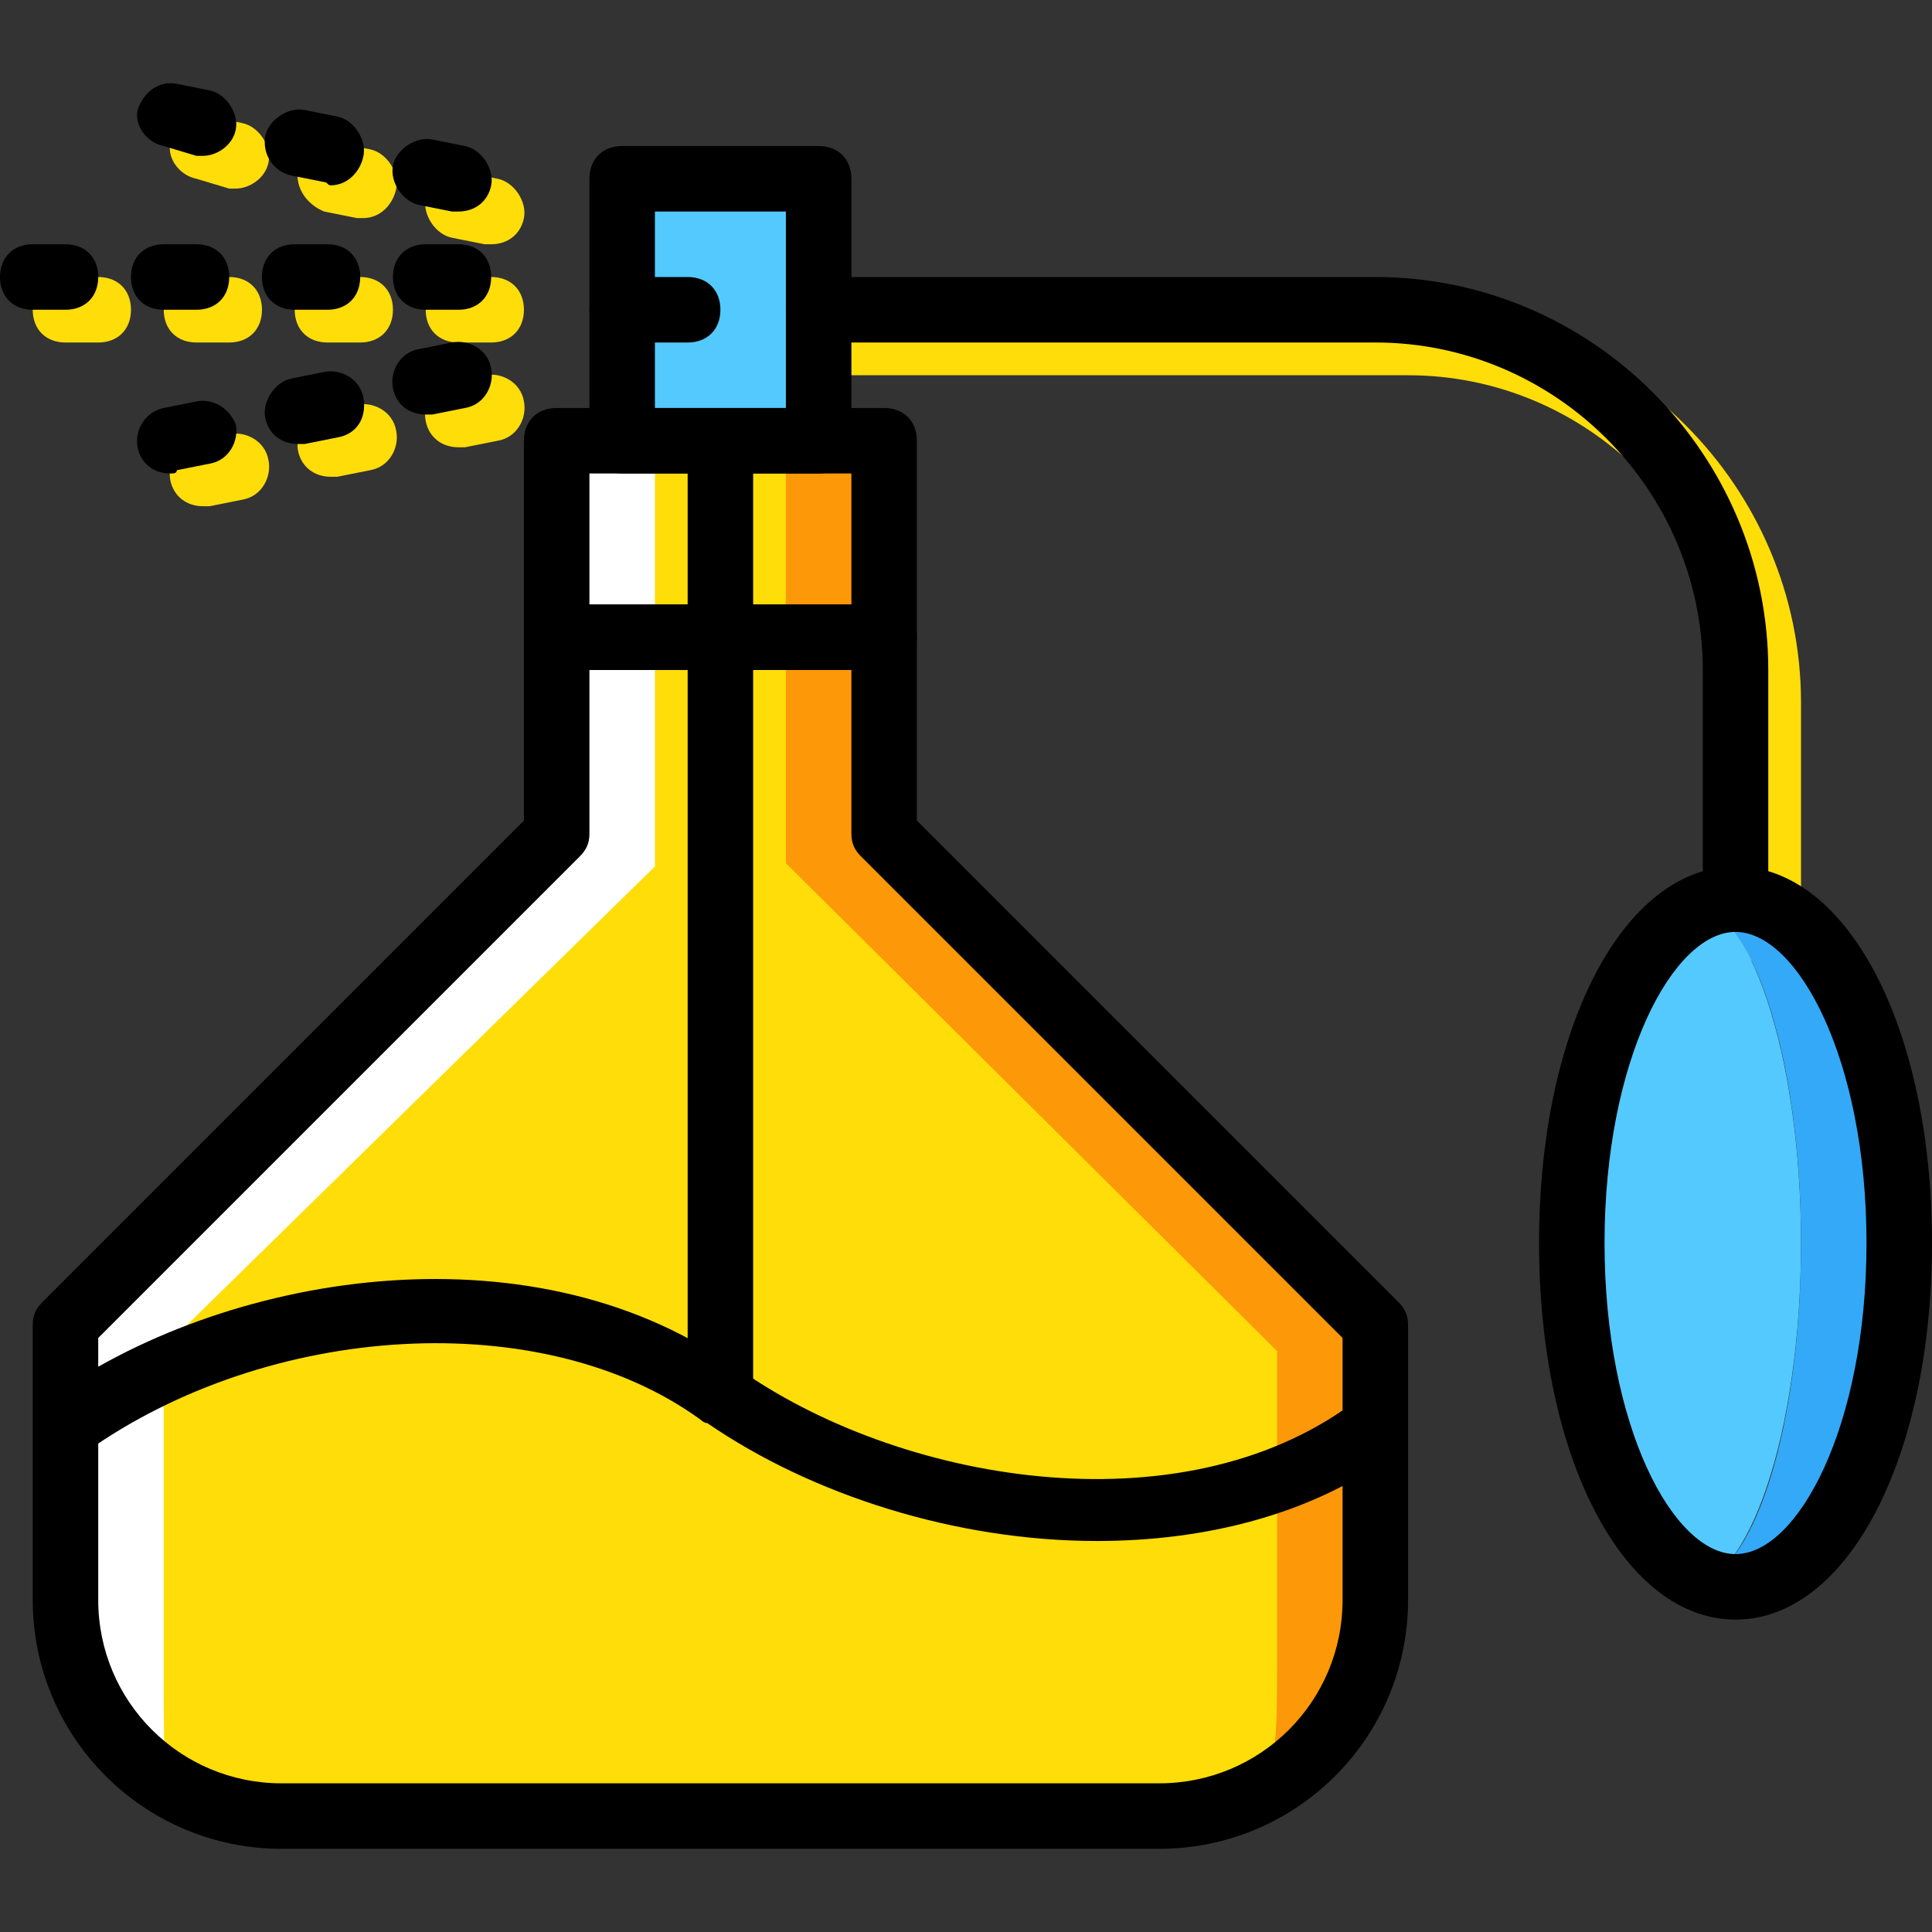 <?xml version="1.0" encoding="iso-8859-1"?>
<!-- Uploaded to: SVG Repo, www.svgrepo.com, Generator: SVG Repo Mixer Tools -->
<svg version="1.1" id="Layer_1" xmlns="http://www.w3.org/2000/svg" xmlns:xlink="http://www.w3.org/1999/xlink" 
	 viewBox="0 0 512 512" xml:space="preserve">
<rect x="0" y="0" width="512" height="512" fill="#333333" stroke="none"/>
<path style="fill:#FD9808;" d="M231.702,228.747v-52.068h-26.034v52.936l130.169,129.302v90.251c0,17.356,0,27.77-5.207,33.844
	c18.224-9.546,31.241-28.637,31.241-51.2v-72.895L231.702,228.747z"/>
<g>
	<path style="fill:#FFDD09;" d="M130.169,90.767h-8.678c-5.207,0-8.678-3.471-8.678-8.678s3.471-8.678,8.678-8.678h8.678
		c5.207,0,8.678,3.471,8.678,8.678S135.376,90.767,130.169,90.767z M95.458,90.767H86.78c-5.207,0-8.678-3.471-8.678-8.678
		s3.471-8.678,8.678-8.678h8.678c5.207,0,8.678,3.471,8.678,8.678S100.664,90.767,95.458,90.767z M60.746,90.767h-8.678
		c-5.207,0-8.678-3.471-8.678-8.678s3.471-8.678,8.678-8.678h8.678c5.207,0,8.678,3.471,8.678,8.678S65.953,90.767,60.746,90.767z
		 M26.034,90.767h-8.678c-5.207,0-8.678-3.471-8.678-8.678s3.471-8.678,8.678-8.678h8.678c5.207,0,8.678,3.471,8.678,8.678
		S31.241,90.767,26.034,90.767z"/>
	<path style="fill:#FFDD09;" d="M130.169,64.733c-0.868,0-0.868,0-1.736,0l-8.678-1.736c-4.339-0.868-7.81-6.075-6.942-10.414
		s5.207-7.81,10.414-6.942l8.678,1.736c4.339,0.868,7.81,6.075,6.942,10.414S134.508,64.733,130.169,64.733z M96.325,57.791
		c-0.868,0-0.868,0-1.736,0l-8.678-1.736c-4.339-1.736-7.81-6.075-6.942-11.281c0.868-4.339,6.075-7.81,10.414-6.942l8.678,1.736
		c4.339,0.868,7.81,6.075,6.942,10.414C104.136,54.32,100.664,57.791,96.325,57.791z M62.481,49.981c-0.868,0-0.868,0-1.736,0
		l-8.678-2.603c-4.339-0.868-7.81-5.207-6.942-9.546c1.736-5.207,6.075-7.81,10.414-6.942l8.678,1.736
		c4.339,0.868,7.81,6.075,6.942,10.414C70.292,47.377,65.953,49.981,62.481,49.981z"/>
	<path style="fill:#FFDD09;" d="M53.803,134.157c-4.339,0-7.81-2.603-8.678-6.942c-0.868-5.207,2.603-9.546,6.942-10.414
		l8.678-1.736c4.339-0.868,9.546,1.736,10.414,6.942c0.868,4.339-1.736,9.546-6.942,10.414l-8.678,1.736
		C55.539,134.157,54.671,134.157,53.803,134.157z M87.647,126.347c-4.339,0-7.81-2.603-8.678-6.942
		c-0.868-4.339,2.603-9.546,6.942-10.414l8.678-1.736c4.339-0.868,9.546,1.736,10.414,6.942c0.868,4.339-1.736,9.546-6.942,10.414
		l-8.678,1.736C89.383,126.347,88.515,126.347,87.647,126.347z M121.492,118.536c-4.339,0-7.81-2.603-8.678-6.942
		s1.736-9.546,6.942-10.414l8.678-1.736c4.339-0.868,9.546,1.736,10.414,6.942c0.868,4.339-1.736,9.546-6.942,10.414l-8.678,1.736
		C123.227,118.536,122.359,118.536,121.492,118.536z"/>
	<path style="fill:#FFDD09;" d="M468.61,255.648c-5.207,0-8.678-3.471-8.678-8.678v-60.746c0-47.729-39.051-86.78-86.78-86.78
		H225.627c-5.207,0-8.678-3.471-8.678-8.678s3.471-8.678,8.678-8.678h147.525c57.275,0,104.136,46.861,104.136,104.136v60.746
		C477.288,252.177,473.817,255.648,468.61,255.648z"/>
</g>
<path style="fill:#54C9FD;" d="M416.542,329.411c0,50.332,13.885,91.119,30.373,91.119s30.373-40.786,30.373-91.119
	s-13.885-91.119-30.373-91.119C430.427,238.292,416.542,279.079,416.542,329.411"/>
<path style="fill:#33A9F8;" d="M459.932,238.292c-2.603,0-5.207,0.868-7.81,1.736c14.753,7.81,25.166,45.125,25.166,89.383
	s-10.414,82.441-25.166,89.383c2.603,0.868,5.207,1.736,7.81,1.736c24.298,0,43.39-40.786,43.39-91.119
	S484.23,238.292,459.932,238.292"/>
<path style="fill:#54C9FD;" d="M164.881,116.801h52.068V47.377h-52.068V116.801z"/>
<path style="fill:#FFDD09;" d="M147.525,168.869h60.746v-52.068h-60.746V168.869z"/>
<path style="fill:#FD9808;" d="M208.271,168.869h26.034v-52.068h-26.034V168.869z"/>
<path style="fill:#FFDD09;" d="M74.631,481.275H307.2c31.241,0,31.241-8.678,31.241-39.919v-83.308L208.271,228.747v-59.878h-60.746
	v52.068L17.356,351.106v72.895C17.356,456.109,43.39,481.275,74.631,481.275"/>
<g>
	<path style="fill:#FFFFFF;" d="M147.525,168.869h26.034v-52.068h-26.034V168.869z"/>
	<path style="fill:#FFFFFF;" d="M147.525,227.011v-52.068h26.034v54.671L43.39,357.181v91.119c0,17.356,0,27.77,5.207,33.844
		c-18.224-10.414-31.241-29.505-31.241-51.2v-72.895L147.525,227.011z"/>
</g>
<path d="M290.712,408.381c-37.315,0-75.498-12.149-103.268-31.241c-0.868,0-1.736-0.868-1.736-0.868
	c-41.654-30.373-114.549-26.034-163.146,8.678l-11.281-13.017l0.868-0.868c46.861-33.844,127.566-46.861,181.369-9.546
	c0.868,0,1.736,0.868,1.736,0.868c42.522,30.373,117.153,43.39,163.146,9.546l10.414,13.885
	C347.119,401.438,319.349,408.381,290.712,408.381z"/>
<path d="M307.2,489.953H74.631c-36.447,0-65.953-29.505-65.953-65.953v-72.895c0-2.603,0.868-4.339,2.603-6.075l127.566-127.566
	v-48.597c0-5.207,3.471-8.678,8.678-8.678h86.78c5.207,0,8.678,3.471,8.678,8.678v48.597l127.566,127.566
	c1.736,1.736,2.603,3.471,2.603,6.075v72.895C373.153,460.448,343.647,489.953,307.2,489.953z M26.034,354.577v69.424
	c0,26.902,21.695,48.597,48.597,48.597H307.2c26.902,0,48.597-21.695,48.597-48.597v-69.424L228.23,227.011
	c-1.736-1.736-2.603-3.471-2.603-6.075v-43.39h-69.424v43.39c0,2.603-0.868,4.339-2.603,6.075L26.034,354.577z"/>
<path d="M216.949,125.479h-52.068c-5.207,0-8.678-3.471-8.678-8.678V47.377c0-5.207,3.471-8.678,8.678-8.678h52.068
	c5.207,0,8.678,3.471,8.678,8.678v69.424C225.627,122.008,222.156,125.479,216.949,125.479z M173.559,108.123h34.712V56.055h-34.712
	V108.123z"/>
<path d="M182.237,90.767h-17.356c-5.207,0-8.678-3.471-8.678-8.678s3.471-8.678,8.678-8.678h17.356c5.207,0,8.678,3.471,8.678,8.678
	S187.444,90.767,182.237,90.767z"/>
<path d="M121.492,82.089h-8.678c-5.207,0-8.678-3.471-8.678-8.678s3.471-8.678,8.678-8.678h8.678c5.207,0,8.678,3.471,8.678,8.678
	S126.698,82.089,121.492,82.089z M86.78,82.089h-8.678c-5.207,0-8.678-3.471-8.678-8.678s3.471-8.678,8.678-8.678h8.678
	c5.207,0,8.678,3.471,8.678,8.678S91.986,82.089,86.78,82.089z M52.068,82.089H43.39c-5.207,0-8.678-3.471-8.678-8.678
	s3.471-8.678,8.678-8.678h8.678c5.207,0,8.678,3.471,8.678,8.678S57.275,82.089,52.068,82.089z M17.356,82.089H8.678
	C3.471,82.089,0,78.618,0,73.411s3.471-8.678,8.678-8.678h8.678c5.207,0,8.678,3.471,8.678,8.678S22.563,82.089,17.356,82.089z"/>
<path d="M121.492,56.055c-0.868,0-0.868,0-1.736,0l-8.678-1.736c-4.339-0.868-7.81-6.075-6.942-10.414
	c0.868-4.339,6.075-7.81,10.414-6.942l8.678,1.736c4.339,0.868,7.81,6.075,6.942,10.414S125.831,56.055,121.492,56.055z
	 M87.647,49.113c-0.868,0-0.868-0.868-1.736-0.868l-8.678-1.736c-4.339-0.868-7.81-5.207-6.942-10.414
	c0.868-4.339,6.075-7.81,10.414-6.942l8.678,1.736c4.339,0.868,7.81,6.075,6.942,10.414S91.986,49.113,87.647,49.113z
	 M53.803,41.303c-0.868,0-0.868,0-1.736,0l-8.678-2.603c-4.339-0.868-7.81-5.207-6.942-9.546c1.736-5.207,6.075-7.81,10.414-6.942
	l8.678,1.736c4.339,0.868,7.81,6.075,6.942,10.414S57.275,41.303,53.803,41.303z"/>
<path d="M45.125,125.479c-4.339,0-7.81-2.603-8.678-6.942c-0.868-5.207,2.603-9.546,6.942-10.414l8.678-1.736
	c4.339-0.868,8.678,1.736,10.414,6.075c0.868,4.339-1.736,9.546-6.942,10.414l-8.678,1.736
	C46.861,125.479,45.993,125.479,45.125,125.479z M78.969,117.669c-4.339,0-7.81-2.603-8.678-6.942
	c-0.868-4.339,2.603-9.546,6.942-10.414l8.678-1.736c4.339-0.868,9.546,1.736,10.414,6.942c0.868,5.207-1.736,9.546-6.942,10.414
	l-8.678,1.736C80.705,117.669,79.837,117.669,78.969,117.669z M112.814,109.858c-4.339,0-7.81-2.603-8.678-6.942
	c-0.868-4.339,1.736-9.546,6.942-10.414l8.678-1.736c4.339-0.868,9.546,1.736,10.414,6.942c0.868,4.339-1.736,9.546-6.942,10.414
	l-8.678,1.736C114.549,109.858,113.681,109.858,112.814,109.858z"/>
<path d="M234.305,177.547h-86.78c-5.207,0-8.678-3.471-8.678-8.678v-52.068c0-5.207,3.471-8.678,8.678-8.678h86.78
	c5.207,0,8.678,3.471,8.678,8.678v52.068C242.983,174.075,239.512,177.547,234.305,177.547z M156.203,160.191h69.424v-34.712
	h-69.424V160.191z"/>
<rect x="182.237" y="116.801" width="17.356" height="251.661"/>
<path d="M459.932,246.97c-5.207,0-8.678-3.471-8.678-8.678v-60.746c0-47.729-39.051-86.78-86.78-86.78H216.949
	c-5.207,0-8.678-3.471-8.678-8.678s3.471-8.678,8.678-8.678h147.525c57.275,0,104.136,46.861,104.136,104.136v60.746
	C468.61,243.499,465.139,246.97,459.932,246.97z"/>
<path d="M459.932,429.208c-29.505,0-52.068-42.522-52.068-99.797s22.563-99.797,52.068-99.797c29.505,0,52.068,42.522,52.068,99.797
	S489.437,429.208,459.932,429.208z M459.932,246.97c-16.488,0-34.712,33.844-34.712,82.441s18.224,82.441,34.712,82.441
	c16.488,0,34.712-33.844,34.712-82.441S476.42,246.97,459.932,246.97z"/>
</svg>